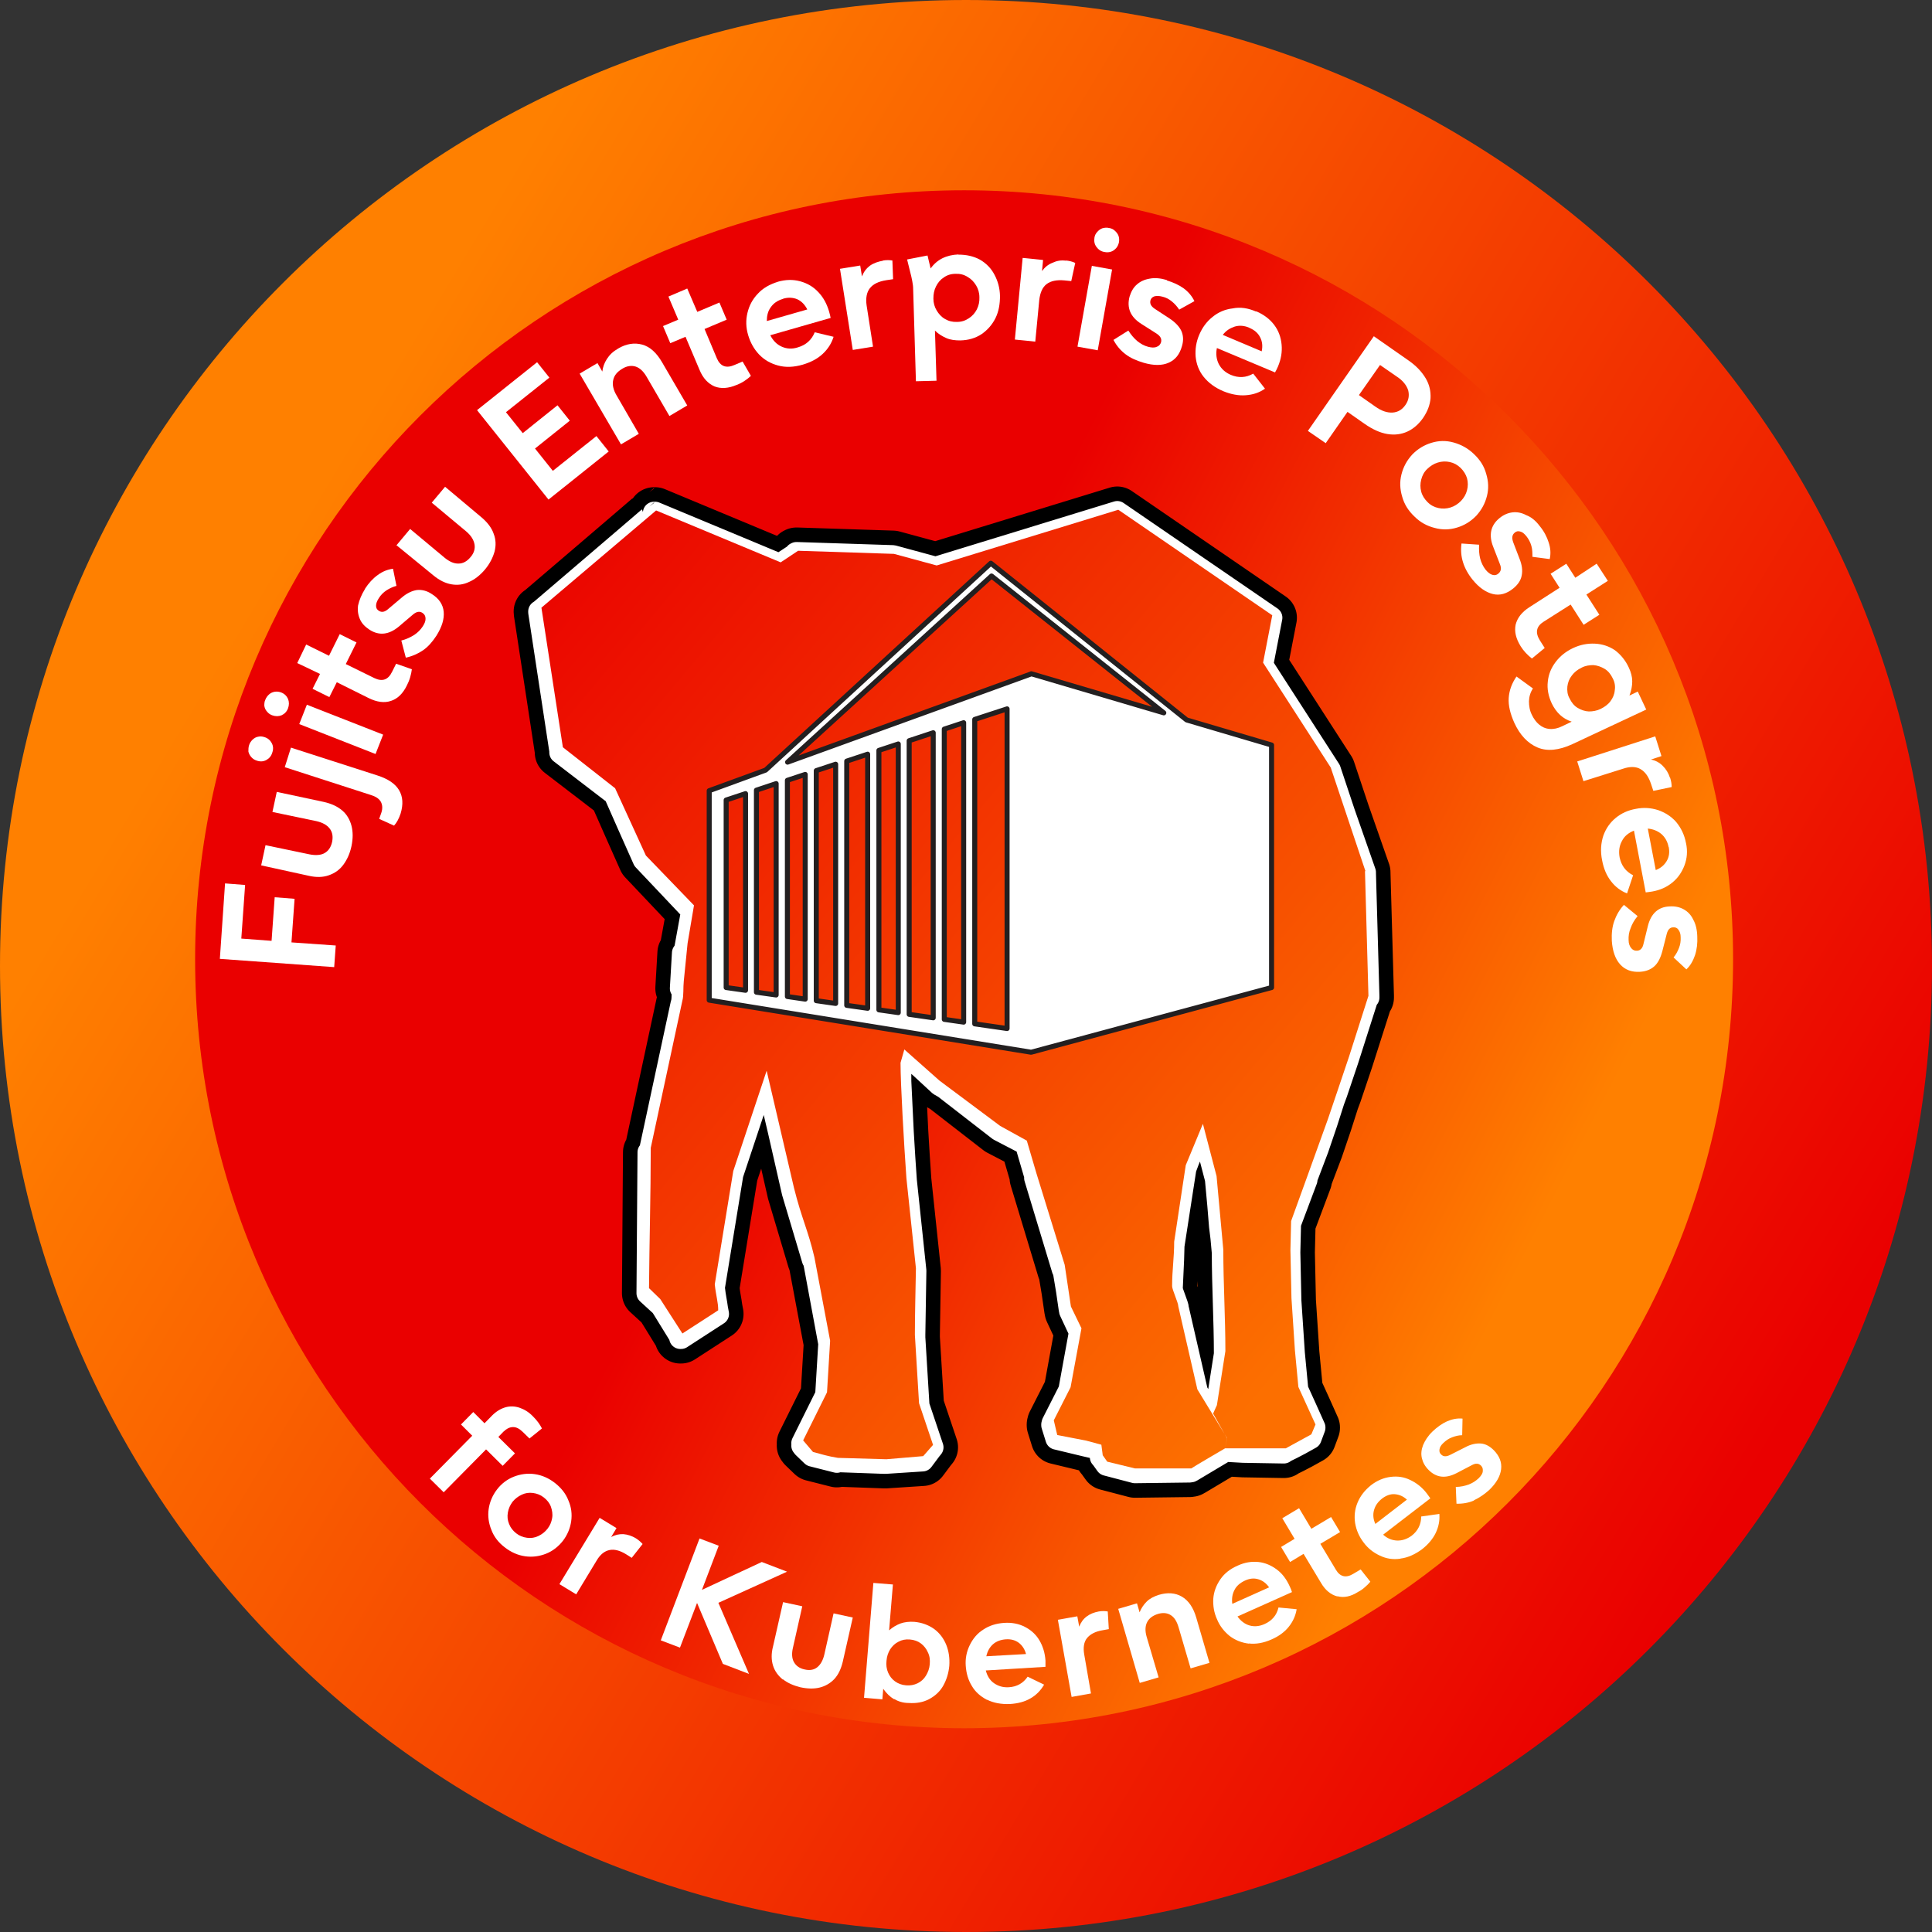 <?xml version="1.0" encoding="UTF-8"?>
<svg xmlns="http://www.w3.org/2000/svg" version="1.1" xmlns:xlink="http://www.w3.org/1999/xlink" viewBox="0 0 1116.9 1116.9">
  <rect x="0" y="0" width="1116.9" height="1116.9" fill="#333333" stroke="none"/>
  <defs>
    <style>
      .cls-1, .cls-2, .cls-3, .cls-4 {
        fill: #fff;
      }

      .cls-2, .cls-5, .cls-6, .cls-7 {
        fill-rule: evenodd;
      }

      .cls-5 {
        fill: url(#linear-gradient-3);
      }

      .cls-3 {
        stroke: #231f20;
        stroke-width: 2.9px;
      }

      .cls-3, .cls-8, .cls-4 {
        stroke-linecap: round;
        stroke-linejoin: round;
      }

      .cls-6 {
        fill: url(#linear-gradient-2);
      }

      .cls-8 {
        stroke: #000;
        stroke-width: 29.7px;
      }

      .cls-7 {
        fill: url(#linear-gradient);
      }

      .cls-4 {
        stroke: #fff;
        stroke-width: 12.9px;
      }
    </style>
    <linearGradient id="linear-gradient" x1="1023" y1="1950.6" x2="65.6" y2="1375.2" gradientTransform="translate(0 -1113)" gradientUnits="userSpaceOnUse">
      <stop offset="0" stop-color="#ea0000"/>
      <stop offset=".9" stop-color="#ff8000"/>
    </linearGradient>
    <linearGradient id="linear-gradient-2" x1="172.4" y1="1469.8" x2="963.3" y2="1876.1" gradientTransform="translate(0 -1113)" gradientUnits="userSpaceOnUse">
      <stop offset=".4" stop-color="#ea0000"/>
      <stop offset=".9" stop-color="#ff8000"/>
    </linearGradient>
    <linearGradient id="linear-gradient-3" x1="515.2" y1="-1334.1" x2="1068.7" y2="-1798.4" gradientTransform="translate(-233.2 -1005.5) scale(1 -1)" gradientUnits="userSpaceOnUse">
      <stop offset="0" stop-color="#ea0000"/>
      <stop offset=".9" stop-color="#fc6f00"/>
    </linearGradient>
  </defs>
  <!-- Generator: Adobe Illustrator 28.7.0, SVG Export Plug-In . SVG Version: 1.2.0 Build 136)  -->
  <g>
    <g id="Layer_1">
      <g>
        <path class="cls-7" d="M0,558.4C0,250,250.1,0,558.5,0s558.4,250,558.4,558.4-250,558.5-558.4,558.5S0,866.8,0,558.4Z"/>
        <path class="cls-6" d="M112.8,554.5c0-245.5,199-444.5,444.6-444.5s444.5,199,444.5,444.5-199,444.6-444.5,444.6S112.8,800.1,112.8,554.5Z"/>
      </g>
      <g>
        <g id="for_Kubernetes">
          <path class="cls-1" d="M273,830l-6.5-6.5,7.1-7.2,6.5,6.5,4.4-4.5c2.3-2.3,4.9-3.9,7.6-4.7s5.5-.7,8.2.2,5.4,2.5,7.8,5c2.3,2.3,4,4.6,5.2,7l-7.2,5.8-4-3.9c-1.9-1.8-3.6-2.7-5.5-2.7-1.9,0-3.7.9-5.6,2.7l-2.9,3,9.6,9.5-7.1,7.2-9.6-9.5-24.5,24.8-8-7.9,24.5-24.8h0Z"/>
          <path class="cls-1" d="M284.1,884.5c-1.6-3.9-2.2-8-1.6-12.1s2.2-7.9,4.8-11.3,5.9-5.9,9.7-7.4,7.9-2.1,12.1-1.5,8.1,2.3,11.7,5.1c3.6,2.8,6.3,6.2,7.8,10.1,1.7,3.9,2.2,7.9,1.6,12.1-.6,4.1-2.2,7.9-4.8,11.3-2.6,3.3-5.9,5.9-9.7,7.4s-7.9,2.1-12.1,1.5-8.1-2.3-11.7-5.1c-3.6-2.7-6.3-6.1-7.8-10.1ZM293.6,874.4c-.4,2.3-.2,4.4.7,6.6.8,2.1,2.2,3.9,4.1,5.4s4,2.3,6.3,2.6,4.4,0,6.5-1,3.8-2.3,5.3-4.2c1.5-1.9,2.3-3.9,2.7-6.2s0-4.4-.7-6.5c-.8-2.2-2.2-3.9-4.1-5.4s-4-2.3-6.3-2.6-4.4,0-6.5,1-3.8,2.3-5.3,4.1c-1.4,1.9-2.3,3.9-2.7,6.2h0Z"/>
          <path class="cls-1" d="M346.7,877.5l9.7,5.9-3.1,5.2c2.3-1.3,4.6-1.8,7.1-1.7,2.4.2,4.9,1,7.2,2.4,1.6,1,2.8,2.1,3.9,3.3l-6.3,8-3.3-2.1c-3.6-2.2-6.8-3-9.6-2.4s-5.3,2.5-7.4,6.1l-11.8,19.5-9.7-5.9,23.3-38.4Z"/>
          <path class="cls-1" d="M403,926.6l-9.9,25.9-11.1-4.2,22.4-58.9,11.1,4.2-9.7,25.5,34.6-16.1,14.6,5.6-39.7,18,17.7,41.1-15.1-5.8-15-35.4h0Z"/>
          <path class="cls-1" d="M452.5,970.9c-2.7-2.2-4.6-4.8-5.6-8s-1.1-6.9,0-11.1l5.8-25.6,11.1,2.4-5.4,24c-.8,3.4-.6,6.2.6,8.3s3.2,3.6,6.1,4.2c2.9.7,5.4.3,7.3-1.2s3.3-3.9,4.1-7.2l5.4-24,11.1,2.4-5.8,25.6c-1,4.1-2.5,7.4-4.9,10-2.3,2.4-5.2,4.1-8.5,4.9-3.3.8-7,.7-11.2-.2-3.9-1-7.2-2.4-10-4.6h0Z"/>
          <path class="cls-1" d="M516.8,982.3c-2.3-1.4-4.3-3.3-6.2-6l-.5,6.1-10.6-.9,5.4-66.4,11.3.9-2.2,26.5c2.2-1.9,4.3-3.1,6.7-4,2.3-.8,5-1.1,7.9-.9,4.4.4,8.1,1.8,11.4,4.1,3.1,2.3,5.5,5.4,7,9.1,1.5,3.7,2.1,7.8,1.8,12.2-.4,4.3-1.6,8.1-3.5,11.5s-4.8,6-8.2,7.8-7.3,2.5-11.8,2.2c-3.4,0-6.2-1-8.4-2.3h0ZM513.4,966.9c.9,2.1,2.2,3.8,4,5.1,1.8,1.3,3.9,2.1,6.4,2.3s4.6-.2,6.7-1.2c2-1,3.6-2.4,4.8-4.4s2-4.1,2.2-6.6,0-4.7-1.1-6.9c-.9-2.1-2.3-3.8-4-5.1s-3.9-2.1-6.4-2.3-4.6.2-6.6,1.3c-2,1-3.5,2.4-4.8,4.4-1.2,2-1.9,4.1-2.1,6.5-.3,2.5,0,4.8.9,6.9h0Z"/>
          <path class="cls-1" d="M570.6,982.7c-3.8-2-6.8-4.6-8.8-8.1-2.1-3.4-3.2-7.3-3.5-11.6s.5-8.2,2.3-11.9,4.3-6.8,7.8-9c3.4-2.3,7.5-3.6,12.1-3.9,4.5-.3,8.5.5,12,2.3s6.4,4.4,8.4,7.8,3.2,7.3,3.5,11.7c0,1.3,0,2.5,0,3.6l-34.5,2.1c.8,3.1,2.3,5.7,4.8,7.4s5.2,2.5,8.6,2.3c4.6-.3,8.2-2.3,10.8-6.1l9.5,4.6c-1.9,3.3-4.5,6-7.8,7.9-3.4,2-7.3,3-11.9,3.3-5.1.2-9.5-.6-13.3-2.5h0ZM593.2,956.4c-.7-2.8-2.1-5-4.1-6.6-2.1-1.6-4.6-2.3-7.6-2.1s-5.6,1.2-7.5,2.9-3.2,4.1-3.8,6.9l23.1-1.3h0Z"/>
          <path class="cls-1" d="M611.6,936.4l11.2-2,1.1,6c.9-2.4,2.3-4.4,4.3-5.9s4.3-2.4,7-2.9c1.8-.3,3.5-.3,5.2,0l.6,10.2-3.8.7c-4.1.7-7,2.3-8.8,4.5s-2.3,5.5-1.6,9.5l3.9,22.5-11.2,2-7.9-44.4h0Z"/>
          <path class="cls-1" d="M646.4,930.1l10.9-3.2,1.5,5.2c.9-2.3,2.3-4.4,4.1-6.2s4.2-3,7-3.9c5-1.5,9.5-1.2,13.3,1,3.8,2.2,6.7,6.3,8.4,12.3l7.6,26-10.9,3.2-7-23.9c-1-3.3-2.4-5.6-4.5-6.9s-4.5-1.5-7.3-.7c-2.9.9-5.1,2.4-6.3,4.7s-1.3,5.2-.3,8.6l6.9,23.4-10.9,3.2-12.5-43h0Z"/>
          <path class="cls-1" d="M722,950.2c-4.2-.5-7.9-2-11.1-4.4-3.1-2.5-5.7-5.7-7.3-9.6-1.8-3.9-2.4-7.9-2.2-11.9.3-4.1,1.7-7.8,4.1-11.3s5.8-6.1,10-7.9c4.1-1.9,8.1-2.5,12-2.1s7.5,2,10.7,4.4,5.6,5.7,7.4,9.7c.6,1.2,1,2.3,1.3,3.3l-31.5,14.1c1.9,2.6,4.2,4.4,7,5.2s5.8.5,8.8-.9c4.2-1.9,6.9-5.1,7.9-9.5l10.5,1c-.6,3.7-2.1,7.1-4.6,10.2-2.4,3-5.8,5.5-10,7.3-4.5,2-8.9,2.8-13.1,2.3h0ZM733.7,917.7c-1.6-2.3-3.6-3.9-6.2-4.7s-5.1-.5-7.9.8c-2.7,1.3-4.8,3-6,5.5-1.2,2.3-1.6,5-1.2,7.9l21.2-9.5Z"/>
          <path class="cls-1" d="M773.1,922.9c-3.7-1-6.9-3.5-9.4-7.8l-10.1-16.8-7.8,4.7-5.2-8.7,7.8-4.7-7.1-11.9,9.7-5.8,7.1,11.9,11.4-6.8,5.2,8.7-11.4,6.8,9,15c2.4,4.1,5.9,4.9,10.1,2.3l4.2-2.5,5.6,7.1c-.9,1.1-2,2.2-3.2,3.2-1.2,1.1-2.5,2-3.9,2.7-4.2,2.7-8.2,3.5-11.9,2.5h0Z"/>
          <path class="cls-1" d="M809.5,901.1c-4.2.6-8.1,0-11.8-1.8-3.7-1.7-6.9-4.2-9.4-7.6-2.6-3.4-4.2-7.1-4.9-11.2-.6-4-.2-8,1.4-11.8,1.6-3.9,4.2-7.2,7.8-10.1,3.5-2.7,7.3-4.3,11.3-4.8s7.7,0,11.4,1.8c3.6,1.7,6.8,4.2,9.5,7.7.8,1.1,1.5,2.1,2.1,2.9l-27.3,21c2.4,2.2,5.2,3.3,8.1,3.4s5.8-.9,8.4-2.8c3.6-2.8,5.5-6.6,5.5-11.1l10.5-1.5c.3,3.8-.4,7.4-2.1,11-1.7,3.5-4.4,6.7-8,9.5-4,2.9-8.1,4.8-12.3,5.3h0ZM813.3,866.9c-2.2-2-4.5-2.9-7-3.1s-5.1.8-7.4,2.6c-2.4,1.9-3.9,4.1-4.6,6.7s-.4,5.3.8,7.9l18.3-14.1Z"/>
          <path class="cls-1" d="M852.2,867.4c-3.1,1.4-6.6,2-10.2,1.9l-.4-9.7c2.7,0,5.3-.6,7.5-1.4,2.3-.9,4.1-2.1,5.7-3.6,1.4-1.4,2.3-2.7,2.4-4s0-2.3-1-3.3c-1.4-1.4-3.1-1.5-5.3-.3l-8.8,4.6c-6.4,3.3-11.7,2.7-16.2-1.8-2.1-2.1-3.3-4.3-3.9-6.8s-.3-5,.7-7.6c1.1-2.6,2.8-5.3,5.4-7.8s5.5-4.6,8.4-5.9c3-1.3,6-1.9,9-1.6l-.2,9.6c-2,0-3.9.5-5.8,1.2s-3.5,1.8-5,3.2-2.1,2.5-2.3,3.7c-.2,1.2,0,2.2.9,3,1.3,1.4,3.1,1.4,5.4.2l8.5-4.3c3.3-1.8,6.4-2.4,9.1-2.2s5.2,1.6,7.5,3.9c3.2,3.3,4.7,6.9,4.2,11-.5,4-2.7,7.9-6.8,11.9-2.8,2.5-5.8,4.6-8.9,6h0Z"/>
        </g>
        <g>
          <path class="cls-2" d="M127.1,554.3l3-43.6,11.6.9-2.2,31,17.5,1.3,1.8-25.2,11.5.9-1.8,25.2,25.6,1.8-.9,12.5s-66.4-4.8-66.4-4.8Z"/>
          <path class="cls-2" d="M151,500.2l2.5-11.6,25.4,5.3c3.5.7,6.6.5,8.7-.7,2.3-1.3,3.7-3.4,4.4-6.5.6-3.1.2-5.6-1.4-7.7-1.6-2.1-4.2-3.5-7.7-4.3l-25.4-5.3,2.5-11.6,27.2,5.8c4.4,1,7.9,2.6,10.7,5,2.7,2.3,4.4,5.4,5.3,8.8.9,3.5.9,7.4,0,11.7s-2.5,7.8-4.7,10.8-5,4.9-8.4,6.1-7.2,1.3-11.6.3l-27.4-6h0Z"/>
          <path class="cls-2" d="M164.6,443.6l3.6-11.4,50,16.1c6.2,2,10.3,4.8,12.5,8.5,2.2,3.7,2.5,8.2.9,13.5-1,3-2.3,5.4-3.8,7l-8.6-3.9,1.2-3.4c.9-2.6.7-4.8-.3-6.6-1.1-1.8-3-3-6-3.9l-49.5-16ZM144,430.8c.4-1.3,1.1-2.3,2-3.2,1-.9,2-1.5,3.2-1.7,1.3-.3,2.3-.2,3.6.2,2,.6,3.4,1.8,4.3,3.5.9,1.7,1,3.5.3,5.5-.6,2-1.8,3.4-3.5,4.3-1.7.9-3.5,1-5.5.3-1.3-.4-2.3-1.1-3.1-2-.9-1-1.4-2-1.7-3.2,0-1.3,0-2.5.4-3.7h0Z"/>
          <path class="cls-2" d="M173,418.6l4.4-11.2,44.1,17.3-4.4,11.2-44.1-17.3ZM153.4,404.5c.5-1.3,1.3-2.3,2.2-3.1,1-.9,2.1-1.3,3.3-1.5,1.3-.2,2.5,0,3.6.4,1.9.7,3.2,2,4,3.7.7,1.8.7,3.6,0,5.5s-2,3.2-3.7,4c-1.8.7-3.5.7-5.5,0-1.3-.5-2.2-1.2-3-2.2-.9-1-1.3-2.1-1.5-3.3,0-1,0-2.3.6-3.5h0Z"/>
          <path class="cls-2" d="M171.8,383.4l5.2-10.8,13.2,6.5,6.2-12.5,9.7,4.8-6.2,12.5,16.5,8.1c4.6,2.2,8,1.1,10.3-3.7l2.3-4.6,9.1,3.2c-.2,1.5-.5,3-1,4.7-.5,1.7-1.1,3.1-1.9,4.7-2.3,4.7-5.4,7.7-9.2,8.9-3.8,1.3-8.1.7-12.8-1.6l-18.5-9.2-4.3,8.6-9.7-4.8,4.3-8.6-13.2-6.3h0Z"/>
          <path class="cls-2" d="M211,340.4c2.1-3.3,4.6-6,7.4-8,2.8-2.1,5.8-3.2,8.8-3.6l2,9.9c-2,.5-3.9,1.4-5.8,2.6-1.8,1.2-3.2,2.6-4.4,4.5-1.1,1.7-1.6,3.1-1.6,4.4s.5,2.2,1.6,2.9c1.7,1.1,3.5.7,5.5-1.1l7.7-6.5c3-2.6,6.1-4,8.8-4.4,2.8-.3,5.8.4,8.6,2.3,4.2,2.6,6.5,6.1,6.9,10.2.4,4.2-1,8.8-4.2,13.9-2.3,3.5-4.8,6.4-7.7,8.4s-6.3,3.5-10,4.3l-2.6-9.9c2.8-.7,5.3-1.9,7.4-3.2,2.1-1.4,3.7-3,5-5,1.2-1.8,1.7-3.3,1.6-4.7s-.6-2.3-1.8-3.1c-1.7-1.1-3.5-.7-5.5,1l-8,6.8c-5.8,4.9-11.5,5.5-17,2-2.6-1.7-4.5-3.6-5.6-6.1s-1.5-5.1-1.1-8c.7-3.1,2-6.3,4-9.5h0Z"/>
          <path class="cls-2" d="M229.4,315l7.7-9.2,19.9,16.6c2.8,2.3,5.5,3.5,8.1,3.4,2.6,0,4.9-1.3,6.9-3.7,2-2.3,2.8-4.9,2.3-7.5s-2-5-4.8-7.4l-19.9-16.6,7.7-9.2,21.2,17.8c3.4,2.9,5.8,6.1,6.9,9.4,1.3,3.3,1.4,6.8.5,10.3-1,3.5-2.7,6.9-5.5,10.3-2.8,3.3-5.9,5.8-9.2,7.2-3.3,1.6-6.7,2-10.2,1.4s-7-2.3-10.5-5.2l-21.4-17.5h0Z"/>
          <path class="cls-2" d="M275.8,237.1l34.7-27.7,7.1,8.9-25.1,20,9.7,12.1,20.1-16.1,7.1,8.9-20.1,16.1,10.3,12.9,25.2-20.1,7.1,8.9-34.8,27.8-41.4-51.8Z"/>
          <path class="cls-2" d="M357.3,201.5c4.8-2.8,9.4-3.5,13.9-2.3s8.4,4.7,11.7,10.5l14.4,24.7-10.3,6.1-13.2-22.7c-1.8-3.1-3.9-5.1-6.4-5.9-2.3-.7-5-.4-7.7,1.3-2.8,1.7-4.6,3.7-5.2,6.5-.6,2.6,0,5.6,1.9,8.8l12.9,22.3-10.3,6.1-23.9-40.9,10.3-6.1,2.8,4.9c.3-2.6,1.2-5,2.6-7.2,1.6-2.5,3.6-4.4,6.4-6h0Z"/>
          <path class="cls-2" d="M386.3,171.5l11-4.7,5.8,13.5,12.8-5.4,4.2,9.9-12.8,5.4,7.1,16.9c2,4.7,5.4,6,10.2,3.9l4.7-2,4.8,8.3c-1.2,1.1-2.3,2-3.7,2.9-1.5,1-2.9,1.7-4.5,2.3-4.8,2.1-9.2,2.3-12.8.9-3.7-1.6-6.7-4.7-8.7-9.6l-8.1-19.1-8.8,3.7-4.2-9.9,8.8-3.7-5.7-13.4h0Z"/>
          <path class="cls-2" d="M452.6,172.8c-3.1.9-5.4,2.5-7,4.8-1.7,2.3-2.3,5-2.3,8l23.4-6.7c-1.4-2.7-3.2-4.7-5.8-5.9-2.4-1-5.3-1.2-8.2-.3h0ZM449.6,162.9c4.6-1.3,8.8-1.4,12.9-.3s7.6,3.1,10.5,6.2c2.9,3,5,6.8,6.3,11.3.4,1.4.7,2.6.9,3.7l-34.9,10c1.6,3.1,3.7,5.3,6.6,6.6s6,1.5,9.4.4c4.7-1.4,7.9-4.3,9.7-8.7l10.9,2.6c-1.2,3.8-3.2,7-6.3,9.9s-6.9,4.8-11.5,6.2c-5.2,1.5-9.9,1.7-14.3.5s-7.9-3.2-11-6.4c-2.9-3.1-5-6.8-6.3-11.2s-1.4-8.6-.4-12.8,2.9-7.9,6.1-11.2c2.8-3.1,6.9-5.4,11.5-6.8h0Z"/>
          <path class="cls-2" d="M510.5,150.6c1.9-.3,3.7-.3,5.4,0l.4,10.8-4,.6c-4.4.7-7.5,2.2-9.4,4.6s-2.5,5.8-1.9,10l3.7,23.8-11.7,1.9-7.4-46.9,11.7-1.9,1,6.3c1-2.6,2.5-4.6,4.6-6.2,2.3-1.6,4.9-2.4,7.6-2.9h0Z"/>
          <path class="cls-2" d="M552.4,158.3c-2.6,0-4.8.7-6.8,2.1-2,1.3-3.4,3-4.5,5.2s-1.5,4.5-1.5,7c0,2.6.7,4.9,1.9,6.9s2.7,3.7,4.8,4.9c2,1.2,4.3,1.8,6.9,1.7,2.6,0,4.8-.7,6.9-2.1,2-1.3,3.5-3,4.6-5.1,1.1-2.2,1.6-4.5,1.5-7,0-2.6-.7-4.9-1.9-6.9s-2.8-3.7-4.9-4.9c-2.2-1.4-4.5-1.9-6.9-1.8h0ZM554,147.2c4.7,0,8.8.9,12.5,2.9,3.6,2.1,6.5,5,8.4,8.7,2,3.7,3.1,7.8,3.2,12.3,0,4.7-.7,8.9-2.6,12.8-1.9,3.8-4.6,6.9-8.1,9.3-3.5,2.3-7.6,3.5-12.3,3.6-2.9,0-5.6-.3-7.9-1.3s-4.6-2.3-6.7-4.4l.9,29-11.9.3-1.6-53.2c0-1.6-.2-3-.5-4.6-.3-1.6-.7-3.5-1.4-6.1l-1.6-6.5,11.8-2.3,1.8,7.5c3.7-5.2,9.1-7.8,16-8.1h0Z"/>
          <path class="cls-2" d="M616.3,150.6c1.9.2,3.6.6,5.3,1.4l-2.3,10.5-4-.4c-4.4-.4-7.8.3-10.2,2.1s-3.8,4.9-4.3,9.3l-2.3,24-11.8-1.2,4.5-47.2,11.8,1.2-.6,6.4c1.6-2.2,3.5-3.8,6.1-4.8,2.3-1.1,4.8-1.6,7.7-1.2h0Z"/>
          <path class="cls-2" d="M631.2,153.7l11.7,2.1-8.3,46.7-11.7-2.1,8.3-46.7ZM641.1,131.8c1.4.2,2.5.7,3.4,1.6,1,.9,1.7,1.8,2.1,2.9s.5,2.3.3,3.6c-.4,2.1-1.4,3.6-2.9,4.7s-3.4,1.5-5.4,1.1c-2.1-.3-3.6-1.4-4.7-2.9-1.2-1.6-1.5-3.3-1.2-5.4.2-1.3.7-2.3,1.6-3.3.9-1,1.8-1.7,2.9-2.1,1.4-.4,2.6-.5,3.9-.2h0Z"/>
          <path class="cls-2" d="M674.5,162.1c3.7,1.1,7,2.6,9.8,4.6,2.8,2.1,4.8,4.5,6.2,7.4l-8.8,4.9c-1.2-1.8-2.5-3.3-4.2-4.7-1.7-1.4-3.4-2.3-5.5-2.8-1.9-.5-3.4-.5-4.6-.2-1.2.4-2,1.2-2.3,2.3-.5,1.9.3,3.5,2.6,5l8.4,5.5c3.3,2.2,5.6,4.6,6.8,7.1,1.2,2.6,1.4,5.6.4,8.9-1.3,4.7-3.8,7.9-7.7,9.6-3.8,1.7-8.7,1.7-14.5,0-4-1.2-7.5-2.7-10.4-4.9-2.9-2.2-5.2-4.9-7-8.3l8.6-5.4c1.6,2.5,3.3,4.5,5.2,6.1,2,1.6,4,2.7,6.3,3.3,2,.5,3.6.6,4.9,0,1.3-.4,2.1-1.4,2.5-2.6.5-2-.3-3.5-2.5-5l-8.8-5.6c-6.4-4-8.6-9.3-6.9-15.8.9-2.9,2.2-5.3,4.2-7,2-1.8,4.4-2.9,7.4-3.4,2.9-.6,6.3-.3,10,.8h0Z"/>
          <path class="cls-2" d="M722.3,189.5c-2.9-1.3-5.9-1.5-8.5-.7-2.7.9-5,2.3-6.9,4.8l22.5,9.5c.6-2.9.4-5.6-.9-8.1-1.2-2.4-3.2-4.2-6.3-5.5h0ZM726.3,180c4.4,1.9,7.8,4.5,10.3,7.8,2.5,3.3,3.9,7.1,4.3,11.4s-.3,8.4-2.1,12.7c-.5,1.3-1.1,2.3-1.7,3.4l-33.6-14.1c-.7,3.3-.3,6.5,1.1,9.3,1.5,2.8,3.7,4.8,6.9,6.2,4.5,1.9,8.8,1.7,13-.7l6.8,8.7c-3.3,2.3-6.9,3.5-11.2,3.8-4,.3-8.4-.5-12.8-2.3-5-2.1-8.7-4.9-11.5-8.4s-4.2-7.5-4.6-11.7c-.3-4.3.3-8.4,2.1-12.6,1.8-4.2,4.3-7.6,7.7-10.3,3.3-2.7,7.2-4.4,11.6-4.9,4.5-.9,8.9-.2,13.5,1.8h0Z"/>
          <path class="cls-2" d="M797.8,211l-12.2,17.4,9.4,6.6c3.6,2.6,7,3.7,10.1,3.5s5.5-1.7,7.4-4.4c1.9-2.7,2.3-5.5,1.6-8.4-.9-2.9-3.1-5.8-6.9-8.2l-9.4-6.5h0ZM794.1,194.3l19.9,13.9c4.7,3.2,8,6.8,10.2,10.5s3,7.6,2.8,11.5c-.3,3.8-1.7,7.6-4.3,11.4-2.5,3.6-5.6,6.3-9.1,7.9-3.5,1.6-7.4,2.1-11.6,1.4s-8.6-2.7-13.3-6l-9.7-6.8-12.6,18.1-10.3-7.1,38.1-54.7h0Z"/>
          <path class="cls-2" d="M844.4,270.5c-1.9-1.8-3.9-2.9-6.3-3.4-2.3-.5-4.6-.4-6.9.3-2.3.7-4.3,2-6.1,3.7s-2.9,3.8-3.5,6.2c-.6,2.3-.6,4.6,0,6.9s1.9,4.3,3.7,6.1,3.9,2.9,6.3,3.4c2.3.5,4.6.4,6.9-.3s4.3-2,6.1-3.8c1.7-1.8,2.9-3.8,3.5-6.2.6-2.3.6-4.6,0-6.9-.6-2.1-1.9-4.2-3.7-6ZM852.1,262.5c3.5,3.3,5.9,7,7.1,11.5,1.3,4.3,1.5,8.5.4,12.8s-3.1,8-6.2,11.4c-3.1,3.2-6.8,5.5-11.1,6.8-4.3,1.3-8.5,1.4-12.9.2-4.4-1.1-8.3-3.2-11.7-6.6-3.5-3.3-5.9-7.1-7.1-11.5-1.3-4.3-1.5-8.6-.4-12.9,1.1-4.3,3.1-8,6.2-11.4,3.1-3.2,6.8-5.5,11.1-6.8,4.2-1.3,8.5-1.4,12.8-.2,4.3,1.2,8.3,3.3,11.8,6.7h0Z"/>
          <path class="cls-2" d="M890.1,304.1c2.5,3,4.2,6.3,5.2,9.5,1.1,3.3,1.3,6.5.6,9.6l-10-1.3c0-2.1,0-4.2-.6-6.3s-1.5-3.8-2.8-5.5c-1.3-1.6-2.3-2.5-3.6-2.8-1.2-.4-2.3-.2-3.2.6-1.6,1.3-1.8,3.1-.9,5.6l3.6,9.4c1.5,3.7,1.9,6.9,1.3,9.8-.5,2.8-2.2,5.3-4.9,7.5-3.8,3.1-7.8,4.2-11.8,3.2s-8-3.7-11.7-8.3c-2.6-3.2-4.5-6.7-5.5-10-1.1-3.4-1.4-7-.9-10.9l10.2.7c-.2,2.9,0,5.6.6,8,.6,2.3,1.7,4.6,3.1,6.4,1.3,1.6,2.6,2.6,3.9,3s2.5.2,3.5-.7c1.6-1.3,1.9-3.1.9-5.5l-3.8-9.8c-2.8-6.9-1.6-12.6,3.6-16.8,2.3-1.9,4.9-3,7.5-3.3s5.3.2,7.9,1.6c2.9,1.1,5.5,3.2,7.8,6.3h0Z"/>
          <path class="cls-2" d="M923,325.8l6.5,10-12.4,7.9,7.5,11.7-9.1,5.8-7.5-11.7-15.6,9.9c-4.3,2.7-5,6.3-2.2,10.8l2.8,4.4-7.4,6.1c-1.3-1-2.3-2-3.5-3.2-1.2-1.3-2.2-2.6-3-3.9-2.8-4.5-3.7-8.6-2.9-12.5,1-3.9,3.5-7.2,8-10.1l17.4-11.2-5.2-8.1,9.1-5.8,5.2,8.1,12.3-8.1Z"/>
          <path class="cls-2" d="M932.3,392.1c-1.1-2.3-2.6-4.2-4.6-5.4s-4.2-2-6.5-2.2c-2.3,0-4.7.3-6.9,1.5-2.3,1.1-4.2,2.6-5.6,4.5-1.5,1.9-2.3,4-2.6,6.4-.2,2.3,0,4.7,1.3,6.9,1.1,2.3,2.6,4.2,4.6,5.4s4.2,2,6.5,2.1c2.3,0,4.7-.4,6.9-1.5s4.2-2.5,5.6-4.4,2.3-3.9,2.5-6.3c.4-2.4,0-4.8-1.2-7h0ZM941.6,385.9c1.3,2.7,2,5.4,2,8s-.5,5.3-1.6,8.2l4.8-2.3,4.9,10.4-42.7,20c-7.8,3.6-14.6,4.3-20.2,1.9s-10.1-7.1-13.4-14.3c-2.3-5.2-3.5-9.9-3.2-14.3s1.8-8.5,4.5-12.4l9.5,6.9c-1.5,2.3-2.2,4.7-2.3,7.4,0,2.7.4,5.3,1.7,7.9,1.1,2.3,2.5,4.2,4.2,5.6s3.6,2.3,6,2.5c2.3.2,4.8-.3,7.4-1.6l5.4-2.6c-5.2-1.7-8.9-5.2-11.5-10.5-2-4.3-2.8-8.5-2.3-12.7.4-4.2,2-8,4.6-11.4s5.9-6,9.9-7.9c4.2-2,8.4-2.8,12.7-2.6s8.2,1.5,11.6,3.8c3.2,2.4,6.1,5.8,8,10h0Z"/>
          <path class="cls-2" d="M965.5,449.6c.6,1.9.9,3.6.9,5.4l-10.6,2.2-1.3-3.9c-1.4-4.2-3.3-7-6-8.6-2.6-1.6-6.1-1.7-10.2-.3l-22.9,7.2-3.6-11.4,45.1-14.5,3.6,11.4-6.1,2c2.7.5,5,1.8,6.8,3.6,1.9,1.9,3.3,4.1,4.2,6.9h0Z"/>
          <path class="cls-2" d="M964.6,489.6c-.6-3.1-2-5.6-4.2-7.5-2.2-1.8-4.8-2.8-7.8-3.1l4.6,24c2.8-1.1,4.9-2.8,6.3-5.2,1.4-2.3,1.8-5,1.2-8.1h0ZM974.7,487.4c1,4.7.6,8.9-.9,12.9-1.5,3.9-3.7,7.2-7,9.9s-7.1,4.4-11.7,5.2c-1.4.2-2.6.4-3.7.5l-6.8-35.7c-3.2,1.3-5.6,3.2-7,6.1-1.5,2.7-1.9,5.9-1.3,9.3,1,4.8,3.5,8.2,7.8,10.4l-3.5,10.5c-3.7-1.5-6.8-3.8-9.3-7.1-2.5-3.2-4.2-7.2-5.1-12-1.1-5.3-.7-10,.7-14.3,1.5-4.2,3.9-7.6,7.2-10.3s7.1-4.4,11.6-5.2c4.4-.9,8.6-.6,12.8.7,4,1.4,7.6,3.6,10.5,6.9,2.8,3.4,4.8,7.4,5.7,12.3h0Z"/>
          <path class="cls-2" d="M981.2,541.3c.2,3.9-.2,7.5-1.3,10.9-1.1,3.2-2.7,6.1-5,8.2l-7.4-6.9c1.4-1.7,2.3-3.4,3.1-5.4s1.1-4,1-6.2c0-2-.5-3.4-1.3-4.4-.7-1.1-1.8-1.5-3-1.4-2,0-3.2,1.5-3.8,4l-2.5,9.8c-1,3.8-2.5,6.8-4.6,8.7s-4.9,3-8.3,3.2c-4.9.3-8.7-1.2-11.5-4.3-2.8-3.1-4.4-7.7-4.8-13.6-.2-4.2.2-8,1.4-11.4,1.2-3.4,3-6.6,5.6-9.4l7.9,6.5c-1.9,2.3-3.2,4.6-4,6.9-1,2.3-1.3,4.7-1.2,6.9,0,2.1.6,3.6,1.5,4.7s2,1.6,3.3,1.5c2,0,3.3-1.5,3.8-3.9l2.5-10.2c1.8-7.4,6.1-11.3,12.7-11.5,3-.2,5.8.4,8.1,1.7,2.3,1.3,4.2,3.2,5.5,6,1.4,2.5,2.2,5.8,2.3,9.6h0Z"/>
        </g>
      </g>
      <path id="Bkg_outer" class="cls-8" d="M791,576.7v-1l-2-70.8v-.6c-.2,0,0,0,0,0l-12-34.3-8.3-24.9-39.1-60.6,5.3-27.4-89-61-105,32.2-24.7-6.7-55.4-1.8h-.4v.2h-.4v.4l-9.3,6.1-72-30h-.6v.4c.2,0-66.1,56.6-66.1,56.6h.8v.4h-.4l-.6-.4v.4h0l12.2,80.1h0c0,.2,1-.4,1-.4h0l-1,.6v.8l29.6,22.7,1-.8.4.4h-.4c0,.2,17.6,39.7,17.6,39.7h0l28,29.6-4.1,22.5-1.2,1.8-1.2,20.5h.4c0-.2.6,2.6.6,2.6,0,2.4,0,4.7-.6,6.3l-18.3,85.2v1.4l-.8-.8-.6,81.5,7.1,6.5v-.8l.4.6h0v.2h0l11.4,18.5v.8h.4l21.3-13.8-.6-3.2c-.4-3.4-1.2-6.5-1.8-12l10.7-65.5,19.3-58,7.9,33.7,7.9,34.7h0l11.6,38.9h.4c0,.2,9.1,48.5,9.1,48.5l-1.8,29.8-13.8,27.8.4.6-.4.8h1.4l.6.8h-1.4l5.1,4.9,14.2,3.6h0c0-.4,0-.6-.2-.8h0v.4c.2,0,28,1,28,1v-.6h.2v.6l21.5-1.4,4.7-6.3,1-1.2-8.1-24.1-2.4-39.3v-1.8c.2-12.2.4-24.9.6-36.9l-5.5-52.1c-.6-7.9-1.2-18.2-1.8-28.2l-1.4-29c0-3.6,0-6.7-.2-9.1l1.2-4.5,1-3.4,10.1,8.9,10.7,9.9,2.8,1.6,31.6,24.5,15.2,7.9.4.4h0l5.7,19.5h-.4l16,52.9h.4l2,12,1.6,11,.4,1h-.2l5.7,12.2-6.1,33.5-9.7,19.1v.8h-.2v.4l2.4,7.7,16.2,3.9h0l9.5,2.2v-1h0v5.7h.8c-.4,0-.6.2-.4.4l2.8,3.9,16.4,4.3,31.6-.4v-.6c-.2,0,.4,0,.4,0h0c0,.4.4.6.6.4l19.1-11.4v-.4h.2l10.7.6v-.6h0v.6l23.5.4v-1h0v.8s6.9-3.2,15.4-8.1l2.2-5.9h0v-.2h0c0-.2-9.9-21.9-9.9-21.9l-2-21.1-2-30.2-.6-27.8v-.4l.4-16.2h0v-.2h0l9.5-25.3h-.4c0-.2.4-1.4.4-1.4h.2l6.3-16.6,5.1-15h0l4.1-12.8,1.6-4.3,6.5-19.3,11.2-35.1v-.4h0l.8-.8ZM701.6,820.6l-9.7-16-11-47.9c0-2.2-3.6-9.7-3.6-11.8s0-.4,0-.4v.8l.8-17.4c0-2.4.2-4.7.2-7.3v-.4h0l6.9-44.6h0l1.6-4.3,8.3-19.9,7.9,30.2,1.4,15.2,1,12.2h0l.8,6.5.8,8.7c0,19.5,1.2,39.1,1.2,58.6l-4.9,31.2-2.2,4.9.8,1.4v.6l-.2-.2ZM593.2,661v-.4h0v.4h0ZM709.1,833.1h0Z"/>
      <path id="Bkg_inner" class="cls-4" d="M791,576.7v-1l-2-70.8v-.6c-.2,0,0,0,0,0l-12-34.3-8.3-24.9-39.1-60.6,5.3-27.4-89-61-105,32.2-24.7-6.7-55.4-1.8h-.4v.2h-.4v.4l-9.3,6.1-72-30h-.6v.4c.2,0-66.1,56.6-66.1,56.6h.8v.4h-.4l-.6-.4v.4h0l12.2,80.1h0c0,.2,1-.4,1-.4h0l-1,.6v.8l29.6,22.7,1-.8.4.4h-.4c0,.2,17.6,39.7,17.6,39.7h0l28,29.6-4.1,22.5-1.2,1.8-1.2,20.5h.4c0-.2.6,2.6.6,2.6,0,2.4,0,4.7-.6,6.3l-18.3,85.2v1.4l-.8-.8-.6,81.5,7.1,6.5v-.8l.4.6h0v.2h0l11.4,18.5v.8h.4l21.3-13.8-.6-3.2c-.4-3.4-1.2-6.5-1.8-12l10.7-65.5,19.3-58,7.9,33.7,7.9,34.7h0l11.6,38.9h.4c0,.2,9.1,48.5,9.1,48.5l-1.8,29.8-13.8,27.8.4.6-.4.8h1.4l.6.8h-1.4l5.1,4.9,14.2,3.6h0c0-.4,0-.6-.2-.8h0v.4c.2,0,28,1,28,1v-.6h.2v.6l21.5-1.4,4.7-6.3,1-1.2-8.1-24.1-2.4-39.3v-1.8c.2-12.2.4-24.9.6-36.9l-5.5-52.1c-.6-7.9-1.2-18.2-1.8-28.2l-1.4-29c0-3.6,0-6.7-.2-9.1l1.2-4.5,1-3.4,10.1,8.9,10.7,9.9,2.8,1.6,31.6,24.5,15.2,7.9.4.4h0l5.7,19.5h-.4l16,52.9h.4l2,12,1.6,11,.4,1h-.2l5.7,12.2-6.1,33.5-9.7,19.1v.8h-.2v.4l2.4,7.7,16.2,3.9h0l9.5,2.2v-1h0v5.7h.8c-.4,0-.6.2-.4.4l2.8,3.9,16.4,4.3,31.6-.4v-.6c-.2,0,.4,0,.4,0h0c0,.4.4.6.6.4l19.1-11.4v-.4h.2l10.7.6v-.6h0v.6l23.5.4v-1h0v.8s6.9-3.2,15.4-8.1l2.2-5.9h0v-.2h0c0-.2-9.9-21.9-9.9-21.9l-2-21.1-2-30.2-.6-27.8v-.4l.4-16.2h0v-.2h0l9.5-25.3h-.4c0-.2.4-1.4.4-1.4h.2l6.3-16.6,5.1-15h0l4.1-12.8,1.6-4.3,6.5-19.3,11.2-35.1v-.4h0l.8-.8ZM701.6,820.6l-9.7-16-11-47.9c0-2.2-3.6-9.7-3.6-11.8s0-.4,0-.4v.8l.8-17.4c0-2.4.2-4.7.2-7.3v-.4h0l6.9-44.6h0l1.6-4.3,8.3-19.9,7.9,30.2,1.4,15.2,1,12.2h0l.8,6.5.8,8.7c0,19.5,1.2,39.1,1.2,58.6l-4.9,31.2-2.2,4.9.8,1.4v.6l-.2-.2ZM593.2,661v-.4h0v.4h0ZM709.1,833.1h0Z"/>
      <path class="cls-5" d="M789.4,503.7l-20.1-60-39.1-60.6,5.3-27.4-89-61-105,32.2-24.7-6.7-55.4-1.8-10.1,6.7-72-30-66.3,56.2,12.4,80.7,30.2,23.7,17.8,38.9,27.8,28.8-3.7,21.9-2.2,21.9c-.4,3.6,0,8.5-.8,11.2l-18.3,85.2c0,27.4-.8,53.7-1,81.1l6.5,6.3,12.8,19.9,20.7-13.4c0-4.7-1.2-7.9-2-15l10.7-65.5,19.3-58,15.8,67.7c4.5,18,8.1,24.3,11.8,40.1l9.1,48.3-1.8,29.8-13.8,27.8,5.7,6.7c4.5,1.2,9.1,2.6,14.4,3.4l28,.8,21.3-1.8,5.7-6.5-8.1-24.1-2.4-39.5c0-12.6.4-25.8.6-38.5l-5.5-52.1c-1.4-19.7-3.4-54.3-3.4-66.7l2.2-7.7,20.3,18,35.1,26.2,15.4,8.5,5.5,18.7,16.4,53.1,3.6,24.1,6.1,12.6-6.3,34.1-9.7,19.1,2,8.5,16.6,3.2,8.9,2.4.8,6.1,2.6,3.7,16,3.9h32.6c0-.2,19.5-11.6,19.5-11.6l1.2-5.9-17.2-28.2-11-47.9c0-2.2-3.6-9.7-3.6-11.8,0-9.3,1.2-16.4,1.2-25.7,0,.2,6.7-44.4,6.7-44.2l9.9-23.9,7.9,30.2,3.9,42.6c0,19.5,1.2,39.1,1.2,58.6l-4.9,31.2-2.2,4.9,8.1,14.4-1.2,5.7h35.1l14.8-8.1,2.4-5.7-9.9-21.7-2-21.1-2-30.2-.6-27.8.4-16.8,9.7-26.8,11.6-32.2,5.7-16.8,6.5-19.3,11.2-35.1-2-72.2h0Z"/>
      <path id="Container" class="cls-3" d="M572.8,325.6l-130.2,119.6-32.6,11.9v121.1l186.1,30.1,139-37.4v-140.2l-49.1-14.5-113.2-90.6M431,572.5l-11.2-1.6v-108.4l11.2-3.7v113.7ZM448.7,575.2l-11.4-1.6v-116.8l11.4-3.8v122.1ZM465.5,577.6l-10.3-1.5v-125l10.3-3.4v129.9ZM483.1,580.1l-11.2-1.6v-133l11.2-3.7v138.3ZM501.6,582.9l-12.1-1.7v-141.2l12.1-4v146.9ZM519.3,585.4l-11.2-1.6v-150l11.2-3.7v155.3ZM539.5,588.4l-13.9-2v-158.2l13.9-4.6v164.8ZM557.1,590.9l-11.2-1.6v-167.8l11.2-3.7v173.1ZM582.2,594.6l-18.7-2.7v-176l18.7-6.1v184.8ZM596.1,389.6l-140.8,51,117.9-107.6,99.6,79.1-76.6-22.6Z"/>
    </g>
  </g>
</svg>